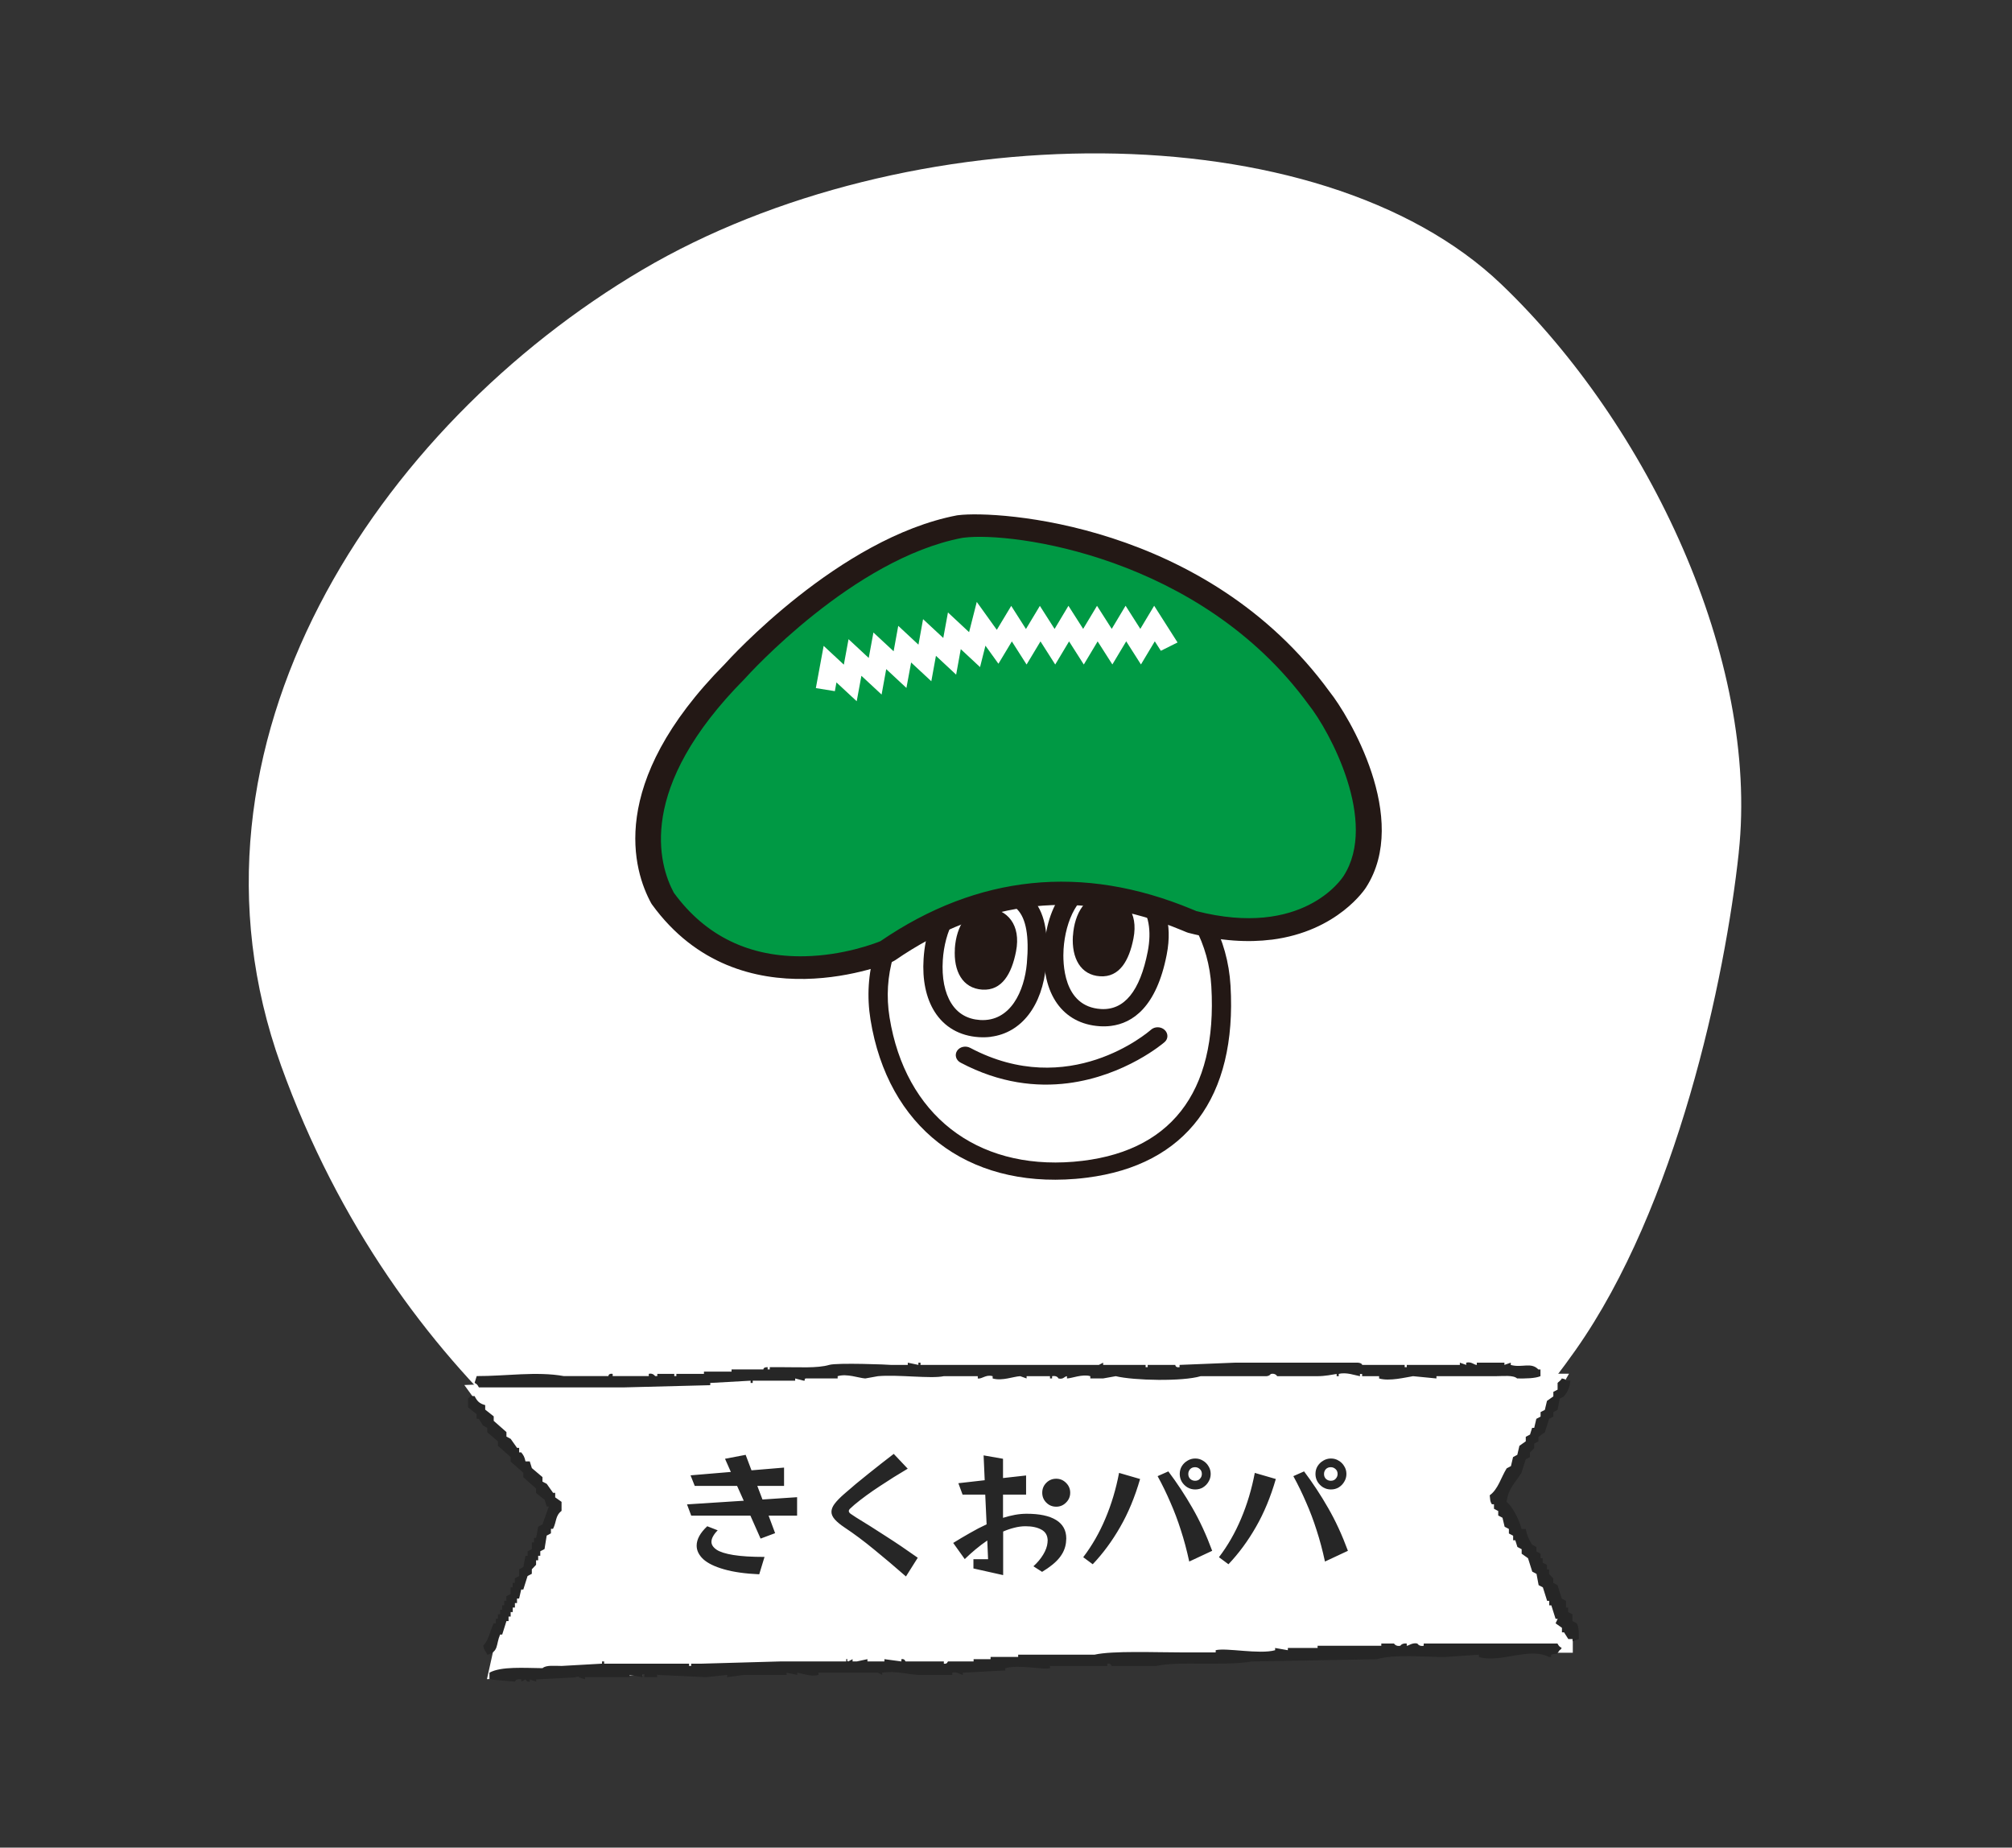 <?xml version="1.0" encoding="UTF-8"?>
<svg id="_レイヤー_2" data-name="レイヤー 2" xmlns="http://www.w3.org/2000/svg" xmlns:xlink="http://www.w3.org/1999/xlink" viewBox="0 0 266.82 245">
  <rect x="0" y="0" width="266.82" height="245" fill="#333333" stroke="none"/>
  <defs>
    <clipPath id="clippath">
      <rect y="0" width="266.82" height="245" style="fill: none;"/>
    </clipPath>
  </defs>
  <g id="_レイヤー_7" data-name="レイヤー 7">
    <g style="clip-path: url(#clippath);">
      <g>
        <path d="M230.585,113.055c-1.81,16.78-8.229,46.96-21.668,66.006-13.44,19.05-32.544,33.554-53.834,37.851-16.669,3.362-37.692-.029-53.854-6.166-16.161-6.137-48.624-26.809-63.967-69.475s12.945-84.846,47.872-105.464c34.929-20.62,89.769-21.259,113.977,1.901,19.463,18.619,34.234,49.712,31.469,75.35l.005-.002Z" style="fill: #fff;"/>
        <g>
          <path d="M137.261,111.156c12.803-1.045,23.933,7.38,24.651,19.584.912,15.43-6.603,23.395-19.406,24.44-12.803,1.045-23.464-5.683-25.801-20.116-1.957-12.109,7.752-22.863,20.556-23.908Z" style="fill: #fff;"/>
          <path d="M136.394,112.397c-5.416.683-10.438,3.281-13.899,7.23-3.815,4.34-5.42,9.773-4.526,15.292,2.079,12.856,11.436,20.188,24.4,19.13,12.784-1.058,19.102-9.088,18.271-23.265-.328-5.574-2.965-10.541-7.418-14-4.344-3.373-9.959-4.968-15.813-4.483-.33.026-.668.061-.996.103l-.018-.005ZM144.13,156.161c-.487.062-.985.117-1.494.158-14.472,1.186-24.897-6.904-27.195-21.112-.993-6.137.798-12.179,5.043-17.013,4.102-4.669,10.164-7.653,16.647-8.178,6.559-.535,12.861,1.258,17.742,5.049,4.998,3.876,7.952,9.427,8.312,15.629.874,14.818-5.878,23.805-19.055,25.467Z" style="fill: #231815;"/>
          <path d="M141.609,143.638c-4.137.522-9.01.027-14.218-2.728-.614-.323-.822-1.021-.471-1.566.353-.545,1.13-.72,1.744-.397,13.087,6.938,23.539-2.021,23.979-2.408.499-.44,1.31-.427,1.801.027.492.454.498,1.177.006,1.609-.073.071-5.205,4.5-12.849,5.464h.008Z" style="fill: #231815;"/>
          <path d="M146.156,117.814c-3.179.401-4.87,4.304-5.112,8.04-.111,1.778-.089,7.622,4.935,7.943,3.112.201,5.199-2.366,6.226-7.618.54-2.772.126-5.046-1.205-6.565-.954-1.089-2.337-1.723-4.006-1.829-.286-.018-.569-.013-.838.021v.008ZM147.341,136.036c-.514.065-1.019.075-1.505.043-4.912-.32-7.728-4.294-7.347-10.389.405-6.398,3.879-10.48,8.648-10.181,2.382.154,4.458,1.117,5.861,2.712,1.255,1.428,2.572,4.051,1.721,8.387-1.358,6.942-4.521,9.067-7.379,9.427Z" style="fill: #231815;"/>
          <path d="M142.291,124.079c.188-2.958,1.686-5.512,4.275-5.346,2.59.166,4.438,2.19,3.746,5.713-.574,2.915-1.838,5.177-4.429,5.011-2.59-.167-3.789-2.411-3.602-5.377h.009Z" style="fill: #231815;"/>
          <path d="M130.142,119.264c-3.179.401-4.87,4.304-5.112,8.04-.149,2.345.239,4.33,1.131,5.743.854,1.355,2.136,2.095,3.806,2.208,4.066.257,5.888-3.886,6.209-7.516.317-3.599-.1-5.942-1.274-7.157-.776-.803-1.983-1.221-3.92-1.339-.287-.018-.569-.013-.839.021ZM131.394,137.485c-.505.064-1.026.076-1.573.044-2.556-.163-4.6-1.338-5.885-3.386-1.131-1.799-1.638-4.215-1.454-7.004.405-6.398,3.879-10.48,8.649-10.181,1.668.105,4.066.45,5.703,2.146,1.669,1.738,2.271,4.551,1.895,8.843-.486,5.446-3.292,9.02-7.328,9.529l-.007.008Z" style="fill: #231815;"/>
          <path d="M126.623,125.801c.192-2.99,1.702-5.568,4.325-5.406,2.617.17,4.486,2.215,3.791,5.769-.578,2.946-1.855,5.226-4.472,5.062-2.616-.171-3.828-2.437-3.636-5.427h-.009Z" style="fill: #231815;"/>
          <path d="M117.655,126.123s-18.739,8.203-29.77-6.998c-1.516-2.775-6.462-13.937,9.53-30.059,2.253-2.51,15.726-16.519,29.879-19.237,5.983-.924,32.41,1.835,47.631,22.732,2.771,3.464,9.972,16.274,4.754,24.351,0,0-5.803,9.452-21.622,5.323-3.555-1.408-20.63-9.73-40.393,3.894l-.01-.006Z" style="fill: #094;"/>
          <path d="M158.615,120.802c14.153,3.638,19.351-4.305,19.566-4.648,4.614-7.145-1.794-19.155-4.643-22.724-14.362-19.718-39.364-22.935-45.696-22.136-.085.011-.16.02-.244.031-14.429,2.768-28.272,18.048-28.855,18.699-14.375,14.5-11.4,24.609-9.38,28.36,4.198,5.741,10.037,8.571,17.358,8.417,5.096-.104,9.23-1.672,10.033-1.997,12.907-8.831,26.804-10.26,41.304-4.24.213.089.398.166.556.23v.007ZM168.62,124.601c-3.045.384-6.691.22-11.021-.906l-.219-.072c-.202-.075-.435-.176-.713-.295-13.313-5.523-26.082-4.182-37.959,4.002l-.281.159c-.2.086-20.232,8.614-31.964-7.554l-.106-.164c-2.32-4.237-6.006-15.812,9.772-31.729.562-.625,15.134-16.707,30.777-19.705.059-.007.117-.015.185-.023,5.112-.645,32.877.96,49.248,23.429,2.484,3.107,10.723,16.789,4.809,25.946-.032.058-3.688,5.804-12.535,6.919l.008-.008Z" style="fill: #231815;"/>
          <polygon points="113.612 92.986 110.925 90.49 110.715 91.649 108.194 91.243 109.228 85.643 111.906 88.133 112.529 84.757 115.206 87.246 115.829 83.871 118.507 86.36 119.121 82.986 121.8 85.483 122.413 82.1 125.092 84.597 125.713 81.214 128.515 83.826 129.534 79.816 132.191 83.517 134.103 80.341 136.057 83.407 137.902 80.339 139.853 83.398 141.69 80.331 143.642 83.39 145.48 80.331 147.432 83.389 149.268 80.323 151.222 83.389 153.059 80.323 156.16 85.192 153.946 86.296 153.142 85.041 151.306 88.108 149.352 85.042 147.516 88.108 145.564 85.05 143.727 88.117 141.774 85.051 139.937 88.117 137.984 85.051 136.139 88.118 134.186 85.053 132.407 88.012 130.684 85.617 129.968 88.458 127.412 86.076 126.799 89.458 124.12 86.962 123.506 90.336 120.828 87.846 120.205 91.222 117.526 88.725 116.912 92.1 114.235 89.611 113.612 92.986" style="fill: #fff;"/>
        </g>
        <g>
          <polygon points="112.076 181.656 61.576 183.656 73.576 200.156 65.576 218.156 64.576 222.656 120.576 221.156 178.576 219.156 208.576 219.156 208.576 217.156 198.576 198.656 208.076 182.156 184.076 182.156 112.076 181.656" style="fill: #fff;"/>
          <path d="M63.486,183.973h19.153c3.85-.101,7.699-.201,11.549-.295v-.295c1.782-.101,3.564-.202,5.353-.302v.302h.279v-.302h5.632v-.295c.374.101.748.202,1.129.295.395-.036-.102-.187.279-.295h4.224v-.302c1.237-.374,2.795.245,3.659.302.564-.101,1.129-.202,1.687-.302,2.66-.237,7.047.367,8.733,0h4.503v.302c.571.101,1.061-.561,1.973-.302v.302c1.251.367,2.781-.266,3.659-.302.278.101.564.202.843.302v-.302h3.102v.302h.279v-.302c.687-.122.844.302.844.302.68.151.728-.245,1.129-.302v.302c.612-.007,2.061-.619,3.095-.302v.302h1.687c.564-.101,1.122-.202,1.687-.302,2.401.583,8.891.72,11.264,0h8.733c.422-.036.564-.295.564-.295.619-.144.844.295.844.295h5.353c.973,0,1.952-.201,2.537-.295v.295h.279v-.295c.979-.281,2.237.208,2.815.295v-.295h.286v.295h2.251v.302c1.354.41,3.564-.158,4.503-.302,1.033.101,2.067.202,3.102.302v-.302h7.883c.945,0,2.299-.173,2.816.302,1.143.015,2.353,0,3.095-.302v-.892h-.279c-.979-1.015-2.156-.18-3.659-.597v-.302c-.286.101-.564.202-.844.295v-.295h-3.659v.295c-.36.015-.707-.475-1.408-.295v.295c-.278-.101-.564-.201-.843-.295v.295h-7.04v.302h-.278v-.302h-5.632s-.014-.245-.564-.295h-16.338c-2.441.101-4.884.202-7.318.295v.302c-.571.094-.564-.302-.564-.302h-3.659v.302h-.279v-.302h-5.632v-.295c-.19.101-.374.202-.564.295h-23.656v-.295h-.278v.295c-.47-.101-.939-.201-1.408-.295v.295h-2.252c-.19-.043-7.128-.309-8.168,0-1.558.468-4.184.288-6.196.302h-1.688v.295h-.278v-.295c-.612-.014-.564.295-.564.295h-4.224v.295h-3.66v.295h-3.659v.295h-.278v-.295h-2.252v.295h-.285s-.3-.446-.844-.295v.295h-4.788v-.295c-.571-.094-.564.295-.564.295h-5.918c-3.604-.648-7.74.014-11.549,0-.095.302-.184.597-.278.892.367.245.333.201.564.597l-.014.014Z" style="fill: #262626; fill-rule: evenodd;"/>
          <path d="M208.523,214.955v-.892c-.19-.101-.374-.194-.564-.295v-.597h-.279v-.892c-.19-.101-.374-.202-.564-.295-.19-.597-.374-1.195-.564-1.792-.19-.101-.374-.201-.564-.295v-.597l-.564-.597v-.597h-.279v-.597c-.19-.101-.374-.202-.564-.295v-.597h-.278v-.597c-.19-.101-.374-.202-.564-.295v-.597c-.19-.101-.374-.202-.565-.302-.407-.648-.687-1.259-.843-2.087h-.564c-.211-1.065-1.245-3.08-1.973-3.576.225-1.849,1.238-2.641,1.973-3.871.19-.597.374-1.194.564-1.784.19-.101.374-.202.564-.295v-.597l.564-.597v-.597c.19-.101.374-.201.564-.295v-.597c.279-.202.564-.396.844-.597.19-.597.374-1.194.564-1.792.19-.101.374-.202.564-.295v-.597c.19-.101.374-.194.564-.295.096-.496.19-.993.286-1.489.19-.101.374-.201.564-.302.455-.583.748-1.137.843-2.086h-.564c-.319-.331,0-.123-.564-.295-.149.302-.517.511-.564.597v.892c-.19.101-.374.202-.564.295v.597c-.279.202-.564.396-.844.597-.095.396-.19.792-.285,1.194-.19.101-.374.202-.564.295v.597c-.19.101-.374.201-.564.295-.096.396-.19.798-.279,1.194h-.279c-.095.295-.19.597-.278.892-.19.101-.374.194-.564.295v.597c-.286.202-.564.396-.844.597-.095.396-.19.792-.278,1.194-.19.101-.374.202-.564.302-.096.396-.185.792-.279,1.194-.19.101-.374.202-.564.295-.755,1.208-1.136,2.777-2.251,3.576.081.669.026.784.285,1.194h.279v.597c.19.101.374.202.564.295v.597c.184.101.374.201.564.295.095.396.19.798.285,1.194.19.101.374.202.564.295v.597c.19.101.374.202.564.302v.597h.286c.095.295.184.597.279.892.19.101.374.202.564.295v.598c.278.201.564.396.843.597.19.597.374,1.194.564,1.784.19.101.374.194.564.295.096.497.19.993.279,1.489.19.101.374.202.564.295.19.597.374,1.194.564,1.792h.279v.597h.278c.19.597.374,1.194.564,1.784h.279c-.096.202-.19.396-.279.597.279.202.564.396.844.597v.597h.279c.19.302.374.597.564.893h.564v.295c.278-.101.564-.194.843-.295-.033-.835.021-1.54-.278-2.087-.19-.101-.374-.201-.564-.295l-.021-.007Z" style="fill: #262626; fill-rule: evenodd;"/>
          <path d="M63.207,188.139h.285c.19.302.374.597.564.892.19.101.374.202.564.295v.597c.47.396.939.792,1.408,1.195v.597c.564.496,1.129.993,1.687,1.489v.597c.564.497,1.13.993,1.688,1.489v.597c.564.497,1.129.993,1.687,1.489v.598c.374.295.748.597,1.129.892.096.295.19.597.286.892h.278c-.278.799-.564,1.59-.843,2.381-.19.101-.374.202-.565.295-.095.496-.19.993-.278,1.489h-.279v.597h-.285v.892c-.19.101-.374.202-.564.295v.597h-.286c-.095.497-.184.993-.278,1.49-.19.101-.374.201-.564.295v.892c-.19.101-.374.202-.564.302v.597h-.286v.597h-.279v.892c-.19.101-.374.194-.564.295v.597h-.278v.598h-.279v.597h-.278v.597h-.279v.597h-.278v.597h-.279c-.523,1.029-.633,2.23-1.408,2.979.177.72.3.655.564,1.194,1.537-.432,1.109-1.324,1.688-2.676h.278c.19-.597.374-1.194.564-1.792h.279v-.597h.278v-.598h.279v-.597h.285v-.597h.279v-.597h.279c.095-.396.19-.798.278-1.194h.279c.19-.597.374-1.194.564-1.792.19-.101.374-.194.564-.295v-.597l.564-.597v-.597h.279v-.597h.278v-.597c.19-.101.374-.202.564-.295.096-.597.19-1.194.286-1.784.184-.101.374-.202.564-.302v-.597h.278c.49-.957.279-1.72,1.13-2.381v-1.195c-.279-.194-.565-.396-.844-.597v-.597h-.279c-.278-.396-.564-.798-.843-1.194-.19-.101-.374-.201-.564-.295v-.597c-.47-.396-.939-.792-1.408-1.194-.096-.295-.19-.597-.279-.892h-.564c-.163-.662-.231-.756-.564-1.194h-.278v-.597h-.279c-.279-.396-.564-.799-.844-1.195-.19-.101-.374-.201-.564-.302v-.598c-.564-.496-1.129-.993-1.687-1.489v-.597c-.374-.295-.748-.597-1.129-.892v-.597c-.789-.208-1.068-.54-1.408-1.194h-.578c-.238.338.041.043-.278.302v1.194c.374.295.748.597,1.129.892v.626Z" style="fill: #262626; fill-rule: evenodd;"/>
          <path d="M206.551,217.934h-17.745v.295c-.599.137-.844-.295-.844-.295-.673-.158-1.211.331-1.408.295v-.295c-.659-.072-.843.295-.843.295-.612.13-.844-.295-.844-.295h-1.687v.295h-8.448v.295h-3.944v.295c-.564-.101-1.122-.202-1.688-.295v.295c-2.074.59-6.509-.36-7.883,0v.295h-4.224c-3.734,0-9.475-.245-11.828.295h-10.142v.302h-3.659v.295h-2.251v.302h-3.381c-.081.014-.088.381-.564.295v-.295h-5.067c-.081-.021-.088-.381-.564-.302v.302c-.748-.101-1.503-.202-2.251-.302v.302h-2.251v-.302c-.47.101-.939.202-1.408.302h-.564v-.302c-.19.101-.374.202-.564.302-.388-.101.108-.374-.279-.302v.302h-8.733c-3.476.101-6.944.202-10.42.295h-1.408v.302h-.278v-.302h-11.264v-.295h-.279v.295c-1.781.101-3.57.202-5.353.302-.904,0-2.054-.144-2.537.295-2.4-.021-5.495-.259-7.039.597v.893c1.129.101,2.251.201,3.38.295,0,0,.115-.439.844-.295v.295c.19-.101.374-.202.564-.295.048.007.108.396.564.295v-.295c.278.101.564.201.844.295v-.295c1.877-.101,3.754-.202,5.631-.295.279.101.565.202.844.295v-.295h5.911v-.302c.564.101,1.129.202,1.687.302v-.302h.278v.302h1.688v-.302c2.156.101,4.318.202,6.475.302.938-.101,1.878-.201,2.816-.302v.302c.748-.101,1.503-.201,2.251-.302h5.632v-.295c.47.101.938.202,1.408.295v-.295c.564.065,1.843.59,2.815.295v-.295h7.883c.19.101.375.202.565.295v-.295c1.7-.28,3.462.238,4.788.295h4.503v-.295c.673-.187,1.21.331,1.407.295v-.295c1.878-.101,3.755-.201,5.632-.295v-.295c1.769-.532,4.952.237,5.918,0v-.295h7.604v-.302c.559-.094.564.302.564.302h5.918c2.666-.669,9.101.029,12.671-.597,5.537-.101,11.08-.202,16.617-.302,2.354-.705,6.169-.288,9.012-.295,1.503-.101,3-.202,4.503-.302v.302c2.856.842,6.727-1.36,9.291,0h.278v-.302c.966-.31.572.216,1.13-.597.312-.252.04.043.278-.295-.367-.245-.333-.202-.564-.597l.014.007Z" style="fill: #262626; fill-rule: evenodd;"/>
          <path d="M161.651,206.486c1.164-1.524,2.143-3.228,2.935-5.112.804-1.896,1.41-3.918,1.817-6.066l2.79.81c-.695,2.4-1.578,4.524-2.646,6.372-1.057,1.848-2.269,3.492-3.636,4.932l-1.261-.936ZM175.71,207.062c-.324-1.5-.696-2.892-1.116-4.176-.408-1.284-.87-2.508-1.386-3.672-.504-1.176-1.068-2.334-1.692-3.474l1.422-.63c1.164,1.548,2.227,3.162,3.187,4.842.972,1.68,1.848,3.576,2.628,5.688l-3.042,1.422ZM177.384,195.452c0-.276-.09-.492-.271-.648-.18-.168-.39-.252-.63-.252-.275,0-.498.09-.666.27-.155.18-.233.39-.233.63,0,.276.09.498.27.666.18.156.391.234.63.234.276,0,.492-.09.648-.27.168-.18.252-.39.252-.63ZM178.554,195.452c0,.372-.096.714-.288,1.026-.18.312-.426.564-.738.756-.3.18-.642.27-1.025.27-.372,0-.714-.09-1.026-.27-.312-.192-.563-.444-.756-.756-.18-.312-.271-.654-.271-1.026,0-.384.091-.726.271-1.026.192-.312.444-.558.756-.738.312-.192.654-.288,1.026-.288.384,0,.726.096,1.025.288.312.18.559.426.738.738.192.3.288.642.288,1.026ZM143.651,206.486c1.164-1.524,2.143-3.228,2.935-5.112.804-1.896,1.41-3.918,1.817-6.066l2.79.81c-.695,2.4-1.578,4.524-2.646,6.372-1.057,1.848-2.269,3.492-3.636,4.932l-1.261-.936ZM157.71,207.062c-.324-1.5-.696-2.892-1.116-4.176-.408-1.284-.87-2.508-1.386-3.672-.504-1.176-1.068-2.334-1.692-3.474l1.422-.63c1.164,1.548,2.227,3.162,3.187,4.842.972,1.68,1.848,3.576,2.628,5.688l-3.042,1.422ZM159.384,195.452c0-.276-.09-.492-.271-.648-.18-.168-.39-.252-.63-.252-.275,0-.498.09-.666.27-.155.18-.233.39-.233.63,0,.276.09.498.27.666.18.156.391.234.63.234.276,0,.492-.09.648-.27.168-.18.252-.39.252-.63ZM160.554,195.452c0,.372-.096.714-.288,1.026-.18.312-.426.564-.738.756-.3.18-.642.27-1.025.27-.372,0-.714-.09-1.026-.27-.312-.192-.563-.444-.756-.756-.18-.312-.271-.654-.271-1.026,0-.384.091-.726.271-1.026.192-.312.444-.558.756-.738.312-.192.654-.288,1.026-.288.384,0,.726.096,1.025.288.312.18.559.426.738.738.192.3.288.642.288,1.026ZM141.924,197.936c0,.516-.187.954-.559,1.314-.359.36-.792.54-1.296.54-.516,0-.954-.18-1.313-.54-.36-.36-.54-.798-.54-1.314s.18-.954.54-1.314c.359-.36.798-.54,1.313-.54.504,0,.937.18,1.296.54.372.36.559.798.559,1.314ZM137.046,207.692c.54-.492.972-1.008,1.296-1.548.336-.552.528-1.086.576-1.602v-.108c.012-.048.018-.09.018-.126,0-.684-.275-1.176-.828-1.476-.54-.3-1.242-.45-2.105-.45-.492,0-.99.066-1.494.198-.492.12-.984.288-1.477.504v5.778l-3.941-.882v-1.224h1.943l-.107-2.484c-.528.36-1.044.75-1.548,1.17s-.984.852-1.44,1.296l-1.53-2.142c.732-.456,1.471-.894,2.215-1.314.743-.432,1.481-.816,2.214-1.152l-.181-3.942h-3.006l-.558-1.512,3.492-.396-.145-3.294,2.574.45v2.556l3.06-.342v2.538h-3.06v3.078c.54-.168,1.068-.3,1.584-.396.528-.096,1.044-.144,1.548-.144,1.716,0,3.019.276,3.906.828.9.552,1.35,1.368,1.35,2.448,0,.084-.006.174-.018.27,0,.084-.006.174-.019.27-.084.732-.378,1.41-.882,2.034-.492.612-1.254,1.23-2.286,1.854l-1.151-.738ZM120.143,209.042c-1.452-1.272-2.855-2.46-4.212-3.564-1.355-1.116-2.658-2.088-3.906-2.916-.576-.384-1.014-.744-1.313-1.08s-.45-.672-.45-1.008.138-.69.414-1.062c.288-.384.714-.822,1.278-1.314,1.008-.888,2.088-1.788,3.239-2.7,1.152-.924,2.263-1.794,3.33-2.61l1.854,1.962c-1.225.72-2.46,1.494-3.708,2.322-1.248.816-2.364,1.632-3.349,2.448-.239.204-.426.372-.558.504-.132.12-.198.234-.198.342,0,.12.078.24.234.36.156.108.39.264.702.468,1.284.78,2.598,1.608,3.941,2.484,1.356.864,2.778,1.824,4.267,2.88l-1.566,2.484ZM100.685,208.754c-1.884-.084-3.444-.306-4.68-.666-1.225-.348-2.136-.792-2.736-1.332-.588-.552-.882-1.152-.882-1.8,0-.84.468-1.698,1.404-2.574l1.386.54c-.264.264-.468.528-.612.792-.144.252-.216.498-.216.738,0,.384.229.732.684,1.044.456.3,1.2.534,2.232.702s2.406.252,4.122.252l-.702,2.304ZM101.928,200.978l.864,2.322-1.927.72-1.35-3.042h-7.848l-.559-1.494,7.524-.486-.882-1.962h-5.616l-.558-1.404,5.346-.45-.774-1.746,2.736-.522.774,2.052,4.319-.36v2.43h-3.546l.685,1.8,4.59-.306v2.448h-3.78Z" style="fill: #262626;"/>
        </g>
      </g>
    </g>
  </g>
</svg>